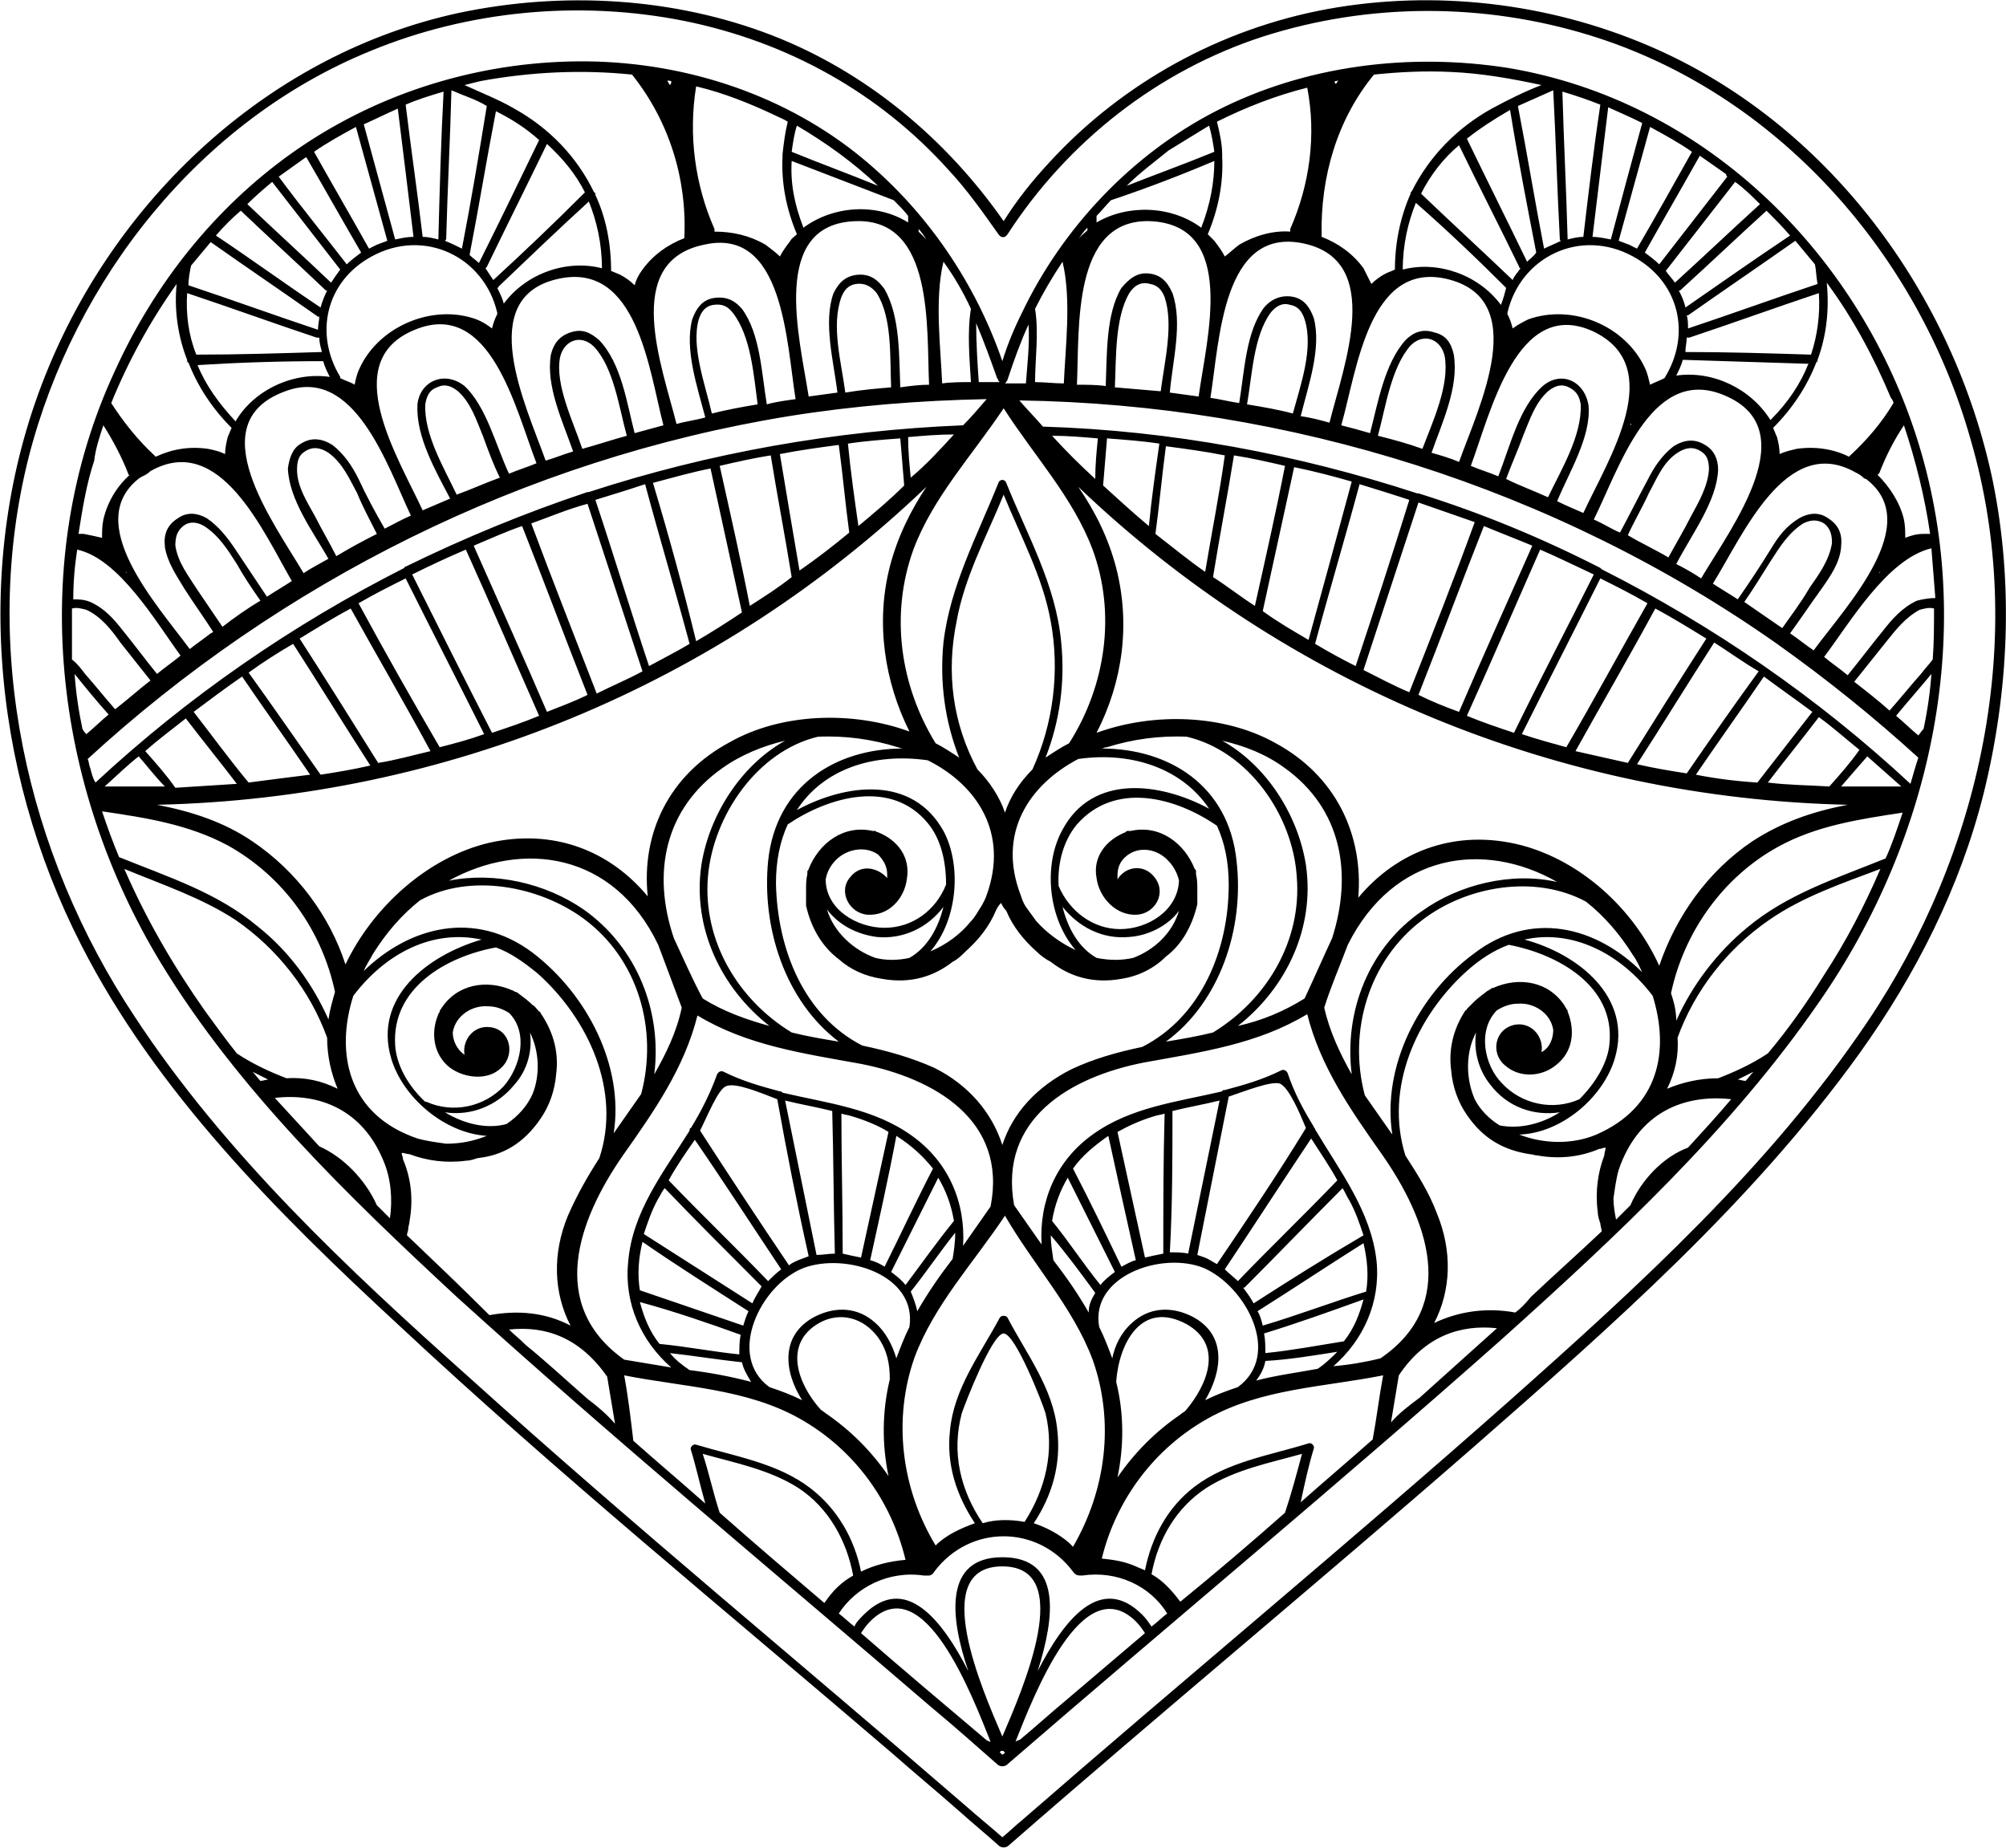 <?xml version="1.0" encoding="utf-8"?>
<!-- Generator: Adobe Illustrator 21.1.0, SVG Export Plug-In . SVG Version: 6.00 Build 0)  -->
<svg version="1.0" id="Ebene_1" xmlns="http://www.w3.org/2000/svg" xmlns:xlink="http://www.w3.org/1999/xlink" x="0px" y="0px"
	 width="153.3px" height="141.2px" viewBox="0 0 153.3 141.2" enable-background="new 0 0 153.3 141.2" xml:space="preserve">
<g>
	<path d="M152.3,36.8c-3-14.4-12.7-27.5-26.3-33.3c-7.7-3.3-16.4-4.3-24.6-2.8c-8.1,1.5-15.6,5.6-21.2,11.7
		c-1.3,1.4-2.5,2.9-3.5,4.5C72.3,10.6,66.2,5.5,59,2.7C51.5-0.2,43-0.7,35,1C20.8,4.1,9.2,14.8,3.7,28.1
		c-5.9,14.2-4.4,30.6,2.5,44.1c5.7,11.2,15,20.5,24.2,29c12.2,11.4,25.2,22,37.8,32.8c1.7,1.5,3.4,2.9,5.1,4.4
		c1,0.9,2.1,1.8,3.1,2.7c0.2,0.1,0.4,0.1,0.6,0c11.8-10.3,23.9-20.3,35.7-30.6c10.5-9.2,21.2-18.6,29.4-30c4.3-6,7.7-12.7,9.5-19.9
		C153.5,52.9,153.9,44.7,152.3,36.8z M142.7,78.1c-7.4,11-17.4,20.1-27.3,28.9c-12.3,10.9-24.9,21.3-37.3,32.1
		c-0.5,0.4-1,0.9-1.5,1.3c-0.9-0.8-1.9-1.6-2.8-2.4c-12.6-10.9-25.5-21.5-37.9-32.7c-9.3-8.3-18.7-17.1-25.6-27.6
		C2,65.2-1.5,49.5,2.2,34.9c3.5-13.6,13.1-25.7,26.1-31c7.5-3.1,16-3.9,24-2.3C60.2,3.2,67.2,7.1,72.5,13c1.4,1.5,2.6,3.2,3.8,4.9
		c0.2,0.3,0.5,0.3,0.7,0c4.6-7.1,11.5-12.5,19.5-15.1c8.1-2.6,16.9-2.6,25-0.1c14.3,4.4,25.1,16.7,29.1,30.9
		C155,48.7,151.4,65.2,142.7,78.1z"/>
	<path d="M115.3,5.2C107.7,4,99.7,5,92.9,8.5c-6.4,3.3-11.7,8.9-14.8,15.4c-0.6,1.2-1.1,2.4-1.5,3.7c-2.2-6.4-6.3-12.2-11.7-16.3
		c-6.1-4.6-13.8-6.8-21.4-6.6c-7.6,0.2-15,2.6-21.2,7c-5.9,4.2-10.5,10-13.5,16.6C2,42.9,4.1,60.1,12.3,73.6
		c5.9,9.7,14.3,17.8,22.6,25.5C46.7,109.8,59,120,71.1,130.4c1.8,1.5,3.5,3,5.2,4.5c0.2,0.1,0.4,0.1,0.6,0
		c12.6-10.9,25.4-21.5,37.8-32.5c8.8-7.9,17.6-16.1,24.3-25.8c8.7-12.5,12.2-28.7,7.4-43.4C141.8,19.1,130.1,7.7,115.3,5.2z
		 M147.7,50.4c-0.3,0.4-0.6,0.7-0.9,1.1c-0.8,0.9-1.6,1.9-2.4,2.8c-0.9-0.8-1.8-1.5-2.7-2.2c0.8-1,1.6-2,2.4-3
		c0.8-1,1.5-1.9,2.6-2.5c0.4-0.1,0.7-0.2,1.1-0.1C147.8,47.8,147.8,49.1,147.7,50.4z M146,59.9c-7.1-6.6-15.1-12.1-23.6-16.4
		c0,0-0.1-0.1-0.1-0.1c-4.5-2.3-9.1-4.2-13.9-5.7c0,0-0.1,0-0.1,0c-9.2-3-18.8-4.8-28.6-5.1c-0.6-0.7-1.2-1.3-1.8-2
		c20.6,0.3,41,6.7,57.9,18.6c3.8,2.7,7.4,5.6,10.8,8.7C146.4,58.5,146.2,59.2,146,59.9z M132.8,82.5c0.4-0.2,0.8-0.4,1.2-0.6
		c-0.2,0.2-0.4,0.5-0.6,0.7C133.2,82.6,133,82.5,132.8,82.5z M124.6,92.1c-0.4,0.4-0.7,0.7-1.1,1.1c-0.1-0.5-0.2-1.1-0.2-1.6
		c0.1-0.7,0.2-1.5,0.4-2.2c1.5-4.4,5-5.8,8.6-5.4c-1.1,1.3-2.2,2.5-3.3,3.7C127.1,88.4,125.4,90.2,124.6,92.1z M113.9,82.9
		c1.3,1.7,3.3,2.4,5.3,2.1c-1.4,0.9-3.1,1.3-4.6,1c-0.8-0.5-1.5-1.2-1.9-2c-0.7-1.6-0.7-3.6,0.1-5.1C112.6,80.3,113,81.8,113.9,82.9
		z M123.4,80.9c1.4-4.7-2.8-8-6.9-9.1c3.6-0.8,7.3,1,9.8,4.3c1.3,4.2,0.5,8.5-4.3,10.6c-1.9,0.8-4.1,0.7-5.9,0
		C119.3,86.6,122.5,83.9,123.4,80.9z M106.4,86.7c-0.7-1-1.4-2-2.1-3c-1.3-4.9,0.3-10.3,4.4-13.4c3.4-2.6,8.6-3.5,12.5-1.4
		c1.4,1.1,2.6,2.5,3.6,4.1c0.3,0.4,0.5,0.9,0.7,1.3c-3.5-3.5-8.5-4.8-12.9-1.4C108.4,76,105.6,81.5,106.4,86.7z M90.2,122.4
		c-0.6-0.8-1.3-1.6-2.2-2.1c0.5-2.7,1.9-5.1,4.2-6.6c2.2-1.4,4.8-1.9,7.3-2.6c-0.4,1.5-0.8,3-1.3,4.5
		C95.6,117.9,92.9,120.2,90.2,122.4z M76.6,134.1c-0.1-0.1-0.1-0.1-0.2-0.2c0,0,0.1-0.1,0.1-0.1c0.1,0,0.1,0,0.2,0
		c0,0.1,0.1,0.1,0.1,0.1C76.8,134,76.7,134,76.6,134.1z M76.6,132.7c-1.5-3.5-5.7-13,0-13C82.3,119.7,78.1,129.2,76.6,132.7z
		 M76.6,119c-4.5,0-4,4.6-2.6,8.7c-2-3.9-4.8-7.5-8-4.3c-0.3,0.3-0.6,0.6-0.7,0.9c-0.4-0.3-0.8-0.7-1.2-1c1.3-2,3.8-3.3,6.5-2.9
		c0.1,0,0.3,0,0.4,0c0.1,0,0.3-0.1,0.4-0.3c2.7-3.6,7.9-3.6,10.6,0c0.2,0.3,0.4,0.3,0.7,0.3c2.7-0.4,5.2,0.8,6.5,2.9
		c-0.4,0.3-0.8,0.7-1.2,1c-0.2-0.3-0.4-0.6-0.7-0.9c-3.2-3.2-6,0.4-8,4.3C80.6,123.6,81.2,119,76.6,119z M55,115.6
		c-0.5-1.5-0.8-3-1.3-4.5c2.5,0.7,5.1,1.2,7.3,2.6c2.3,1.5,3.7,4,4.2,6.7c-0.9,0.5-1.6,1.2-2.2,2.1C60.3,120.2,57.6,117.9,55,115.6z
		 M47.7,105.1c4.5,0.9,9.3,1,13.4,3.3c4.1,2.3,7,6.2,8.1,10.8c-1.2,0.1-2.4,0.4-3.4,0.9c-0.5-2.5-1.8-4.8-3.9-6.4
		c-2.5-1.9-5.7-2.4-8.7-3.3c-0.2-0.1-0.5,0.2-0.4,0.4c0.4,1.3,0.7,2.7,1.1,4.1c-1.8-1.6-3.7-3.2-5.5-4.8
		C48.2,108.4,48,106.7,47.7,105.1z M40.7,72.8c-4.4-3.3-9.4-2-12.9,1.4c0.2-0.5,0.5-0.9,0.7-1.3c1-1.6,2.2-3,3.6-4.1
		c3.8-2.1,9.1-1.1,12.5,1.4c4.2,3.1,5.7,8.5,4.4,13.4c-0.7,1-1.4,2-2.1,3C47.7,81.5,44.9,76,40.7,72.8z M29.9,80.9
		c0.9,3,4.1,5.7,7.3,5.9c-1,0.4-2,0.6-3.1,0.6c-0.7-0.1-1.5-0.2-2.2-0.4c-5.3-1.8-6.3-6.5-4.9-10.9c2.5-3.3,6.1-5.1,9.8-4.3
		C32.7,73,28.5,76.2,29.9,80.9z M40.5,78.9c0.7,1.4,0.8,3.2,0.2,4.7c-0.4,0.9-1.1,1.7-2,2.3c-1.5,0.4-3.2,0-4.7-0.9
		c2,0.3,4-0.5,5.3-2.1C40.3,81.8,40.7,80.3,40.5,78.9z M29.8,93.1c-0.3-0.3-0.7-0.7-1-1c-0.9-2-2.6-3.7-4.4-4.5
		c-1.1-1.2-2.3-2.5-3.4-3.7c3.4-0.4,6.7,0.9,8.3,4.8C29.9,90.1,30,91.7,29.8,93.1z M19.9,82.6c-0.2-0.2-0.4-0.5-0.6-0.7
		c0.4,0.2,0.8,0.4,1.2,0.6C20.3,82.5,20.1,82.6,19.9,82.6z M6.9,58.7c-0.1-0.2-0.1-0.5-0.2-0.7C21.4,44.5,40,35.1,60.3,31.8
		c5-0.8,10-1.2,15.1-1.3c-0.6,0.7-1.2,1.4-1.8,2c-9.8,0.4-19.4,2.1-28.6,5.1c0,0-0.1,0-0.1,0c-4.8,1.6-9.4,3.5-13.9,5.7
		c0,0-0.1,0-0.1,0.1c-8.5,4.3-16.5,9.8-23.6,16.4C7.1,59.5,7,59.1,6.9,58.7z M5.5,46.5c0.4-0.1,0.7,0,1.1,0.1
		c1.1,0.5,1.9,1.5,2.6,2.5c0.8,1,1.5,1.9,2.3,2.9c-0.9,0.7-1.8,1.5-2.7,2.2c-0.8-0.9-1.5-1.8-2.3-2.7c-0.3-0.4-0.6-0.8-1-1.1
		C5.5,49,5.5,47.8,5.5,46.5z M14.6,20.3c0.5-0.6,1-1.2,1.5-1.8c2.7,1.9,5.5,3.8,8.2,5.7c0,0,0.1,0,0.1,0c0,0.3-0.1,0.6-0.1,1
		c-3.3-1.1-6.6-2.3-9.9-3.4C14.4,21.3,14.5,20.8,14.6,20.3z M14.3,22.4c3.3,1.1,6.6,2.3,9.9,3.4c0.1,0,0.1,0,0.2,0
		c0,0.4,0.1,0.7,0.2,1.1c-3.2,0.1-6.4,0.2-9.6,0.2C14.4,25.6,14.2,24,14.3,22.4z M24.6,27.6c0,0,0.1,0,0.1,0
		c0.1,0.4,0.3,0.8,0.5,1.2c-2.8-0.4-5.8,1-7.2,3.4c-1.3-1.4-2.3-2.8-2.9-4.3C18.3,27.7,21.4,27.6,24.6,27.6z M28.4,19.6
		c4-2.2,8.6,0,9.6,4.3c0,0,0,0,0,0.1c-0.2,0.4-0.3,0.7-0.4,1.1c-0.4-0.3-0.7-0.5-1.2-0.7c0,0,0,0,0,0c0,0,0,0,0,0
		c-3.3-1.2-7.4,0.5-8.9,3.7c0,0,0,0,0,0c0,0,0,0,0,0c-0.2,0.4-0.3,0.8-0.4,1.3c-0.3-0.2-0.7-0.3-1.1-0.5c0,0,0,0,0-0.1
		C24,25.5,24.9,21.5,28.4,19.6z M25.3,21.6c-2.1-2-4.3-4-6.4-6c0.6-0.6,1.3-1.2,1.9-1.7c1.7,2.2,3.5,4.5,5.2,6.7
		C25.7,21,25.5,21.3,25.3,21.6C25.3,21.7,25.3,21.6,25.3,21.6z M60.8,30.5c-0.7,0.1-1.5,0.2-2.2,0.4c-0.4-2.4-0.5-5.4-1.9-7.3
		c0,0,0,0,0,0c0,0,0,0,0,0c-0.6-0.7-1.3-1-2.3-0.8c-0.8,0.2-1.2,0.8-1.5,1.6c-0.6,2.3,0.4,5.2,1,7.5c-0.7,0.2-1.5,0.3-2.2,0.5
		c-1.1-4.4-4.2-12.4,2.1-13.7C59.9,17.3,60.1,26.2,60.8,30.5z M60.1,22.8C60.1,22.8,60.2,22.8,60.1,22.8c0,0,0,0.1,0,0.1
		C60.2,22.9,60.1,22.8,60.1,22.8z M57.9,30.9c-1.2,0.2-2.3,0.4-3.5,0.7c-0.5-2.2-1.6-5.1-1-7.2c0.2-0.6,0.5-1,1.1-1.1
		c0.7-0.1,1.1,0.1,1.5,0.6C57.4,25.7,57.6,28.7,57.9,30.9z M50.7,32.5c-0.7,0.2-1.5,0.4-2.2,0.6c-0.6-2.3-1-5.3-2.7-7.1
		c-0.7-0.6-1.3-0.9-2.2-0.6c-0.9,0.3-1.3,0.9-1.5,1.7c-0.4,2.4,0.9,5.1,1.7,7.4c-0.7,0.2-1.4,0.5-2.1,0.7c-1.5-4.2-5.5-12.5,1-13.9
		C48.7,20,49.6,28.3,50.7,32.5z M47.9,33.3c-1.1,0.3-2.3,0.7-3.4,1c-0.7-2.1-2.1-4.9-1.7-7c0.3-1.3,1.6-1.8,2.6-0.8
		C46.9,28.1,47.3,31.1,47.9,33.3z M35.5,29.5C35.4,29.5,35.4,29.5,35.5,29.5C35.4,29.5,35.4,29.5,35.5,29.5
		c-1.5-1.2-3.4-0.4-3.6,1.4c0,0,0,0,0,0c0,0,0,0,0,0.1c-0.1,2.4,1.4,5,2.5,7.1c-0.7,0.3-1.4,0.6-2.1,0.9c-1.9-4.1-6.5-11.4-0.6-13.8
		c5.8-2.4,7.7,6.1,9.3,10.2c-0.7,0.3-1.4,0.5-2.1,0.8C37.9,34.1,37.2,31.1,35.5,29.5z M38.2,36.5c-1.1,0.4-2.2,0.9-3.3,1.3
		c-1-2.1-2.5-4.6-2.4-6.9c0.1-0.6,0.3-1.1,0.9-1.3c0.6-0.3,1.1-0.1,1.6,0.3c1,0.9,1.4,2.2,1.9,3.4C37.3,34.4,37.7,35.5,38.2,36.5z
		 M27.4,36.6c-0.5-1-1.1-1.9-2-2.6c-0.8-0.5-1.6-0.6-2.4-0.1c-0.7,0.4-0.9,1.2-1,1.9c0.1,2.4,1.9,4.8,3.1,6.9
		c-0.7,0.4-1.3,0.7-1.9,1.1c-2.3-3.9-8-11.5-1.4-13.9c5.3-2,7.8,5.7,9.6,9.5c-0.7,0.3-1.4,0.7-2,1C28.7,39.2,28,37.9,27.4,36.6z
		 M28.8,40.8c-1,0.5-2.1,1.1-3.1,1.7c-0.5-1-1.1-2-1.6-3c-0.6-1.1-1.4-2.3-1.4-3.6c0-0.6,0.1-1.1,0.6-1.4c0.6-0.4,1.2-0.3,1.8,0.1
		c1.1,0.8,1.6,2,2.2,3.1C27.7,38.7,28.3,39.8,28.8,40.8z M18.9,37.6C18.8,37.6,18.8,37.6,18.9,37.6C18.8,37.6,18.8,37.6,18.9,37.6
		C18.8,37.6,18.8,37.6,18.9,37.6z M28.6,32.4C28.6,32.3,28.6,32.3,28.6,32.4c0,0,0.1,0.1,0.1,0.1C28.6,32.4,28.6,32.4,28.6,32.4z
		 M38.5,23.2c-0.1-0.4-0.3-0.8-0.5-1.2c0,0,0.1,0,0.1-0.1c2.3-2.2,4.6-4.4,6.9-6.5c0.6,1.5,1,3.2,1,5.1
		C43.3,19.8,40.2,20.9,38.5,23.2z M37.7,21.4c-0.2-0.3-0.4-0.6-0.6-0.9c0,0,0.1-0.1,0.1-0.1c1.5-3.1,3.1-6.3,4.6-9.4
		c1.2,1.1,2.2,2.3,2.9,3.7C42.4,17,40.1,19.2,37.7,21.4z M36.6,20.1c-0.2-0.2-0.5-0.4-0.7-0.6c0,0,0-0.1,0-0.1
		c0.7-3.6,1.3-7.3,2-10.9c1.2,0.6,2.3,1.3,3.3,2.2C39.7,13.8,38.2,16.9,36.6,20.1z M35.3,19c-0.4-0.2-0.8-0.4-1.3-0.6
		c0.1-0.1,0.1-0.1,0.1-0.2c0.1-3.8,0.3-7.5,0.4-11.3c0.9,0.4,1.9,0.7,2.7,1.2C36.6,11.8,36,15.4,35.3,19z M33.5,18.3
		c-0.4-0.1-0.8-0.2-1.2-0.2C31.9,14.7,31.4,11.3,31,8c0.9-0.4,1.9-0.7,2.9-1C33.7,10.7,33.6,14.5,33.5,18.3
		C33.5,18.3,33.5,18.3,33.5,18.3z M31.6,18.1c-0.5,0-0.9,0.1-1.4,0.2c-0.8-2.9-1.6-5.9-2.4-8.8c0.9-0.4,1.7-0.8,2.6-1.2
		C30.8,11.5,31.2,14.8,31.6,18.1z M29.6,18.4c-0.3,0.1-0.5,0.2-0.8,0.3c-0.2,0.1-0.4,0.2-0.6,0.3c-1.4-2.5-2.8-4.9-4.2-7.4
		c1-0.7,2.1-1.3,3.2-1.9C28,12.6,28.8,15.5,29.6,18.4z M22.3,44.4c-0.6,0.4-1.3,0.8-1.9,1.2c-0.8-1.2-1.6-2.4-2.4-3.6
		c-0.6-0.9-1.3-1.8-2.2-2.4c-0.7-0.4-1.5-0.5-2.2,0c-0.8,0.5-1.1,1.2-1,2.1c0,0,0,0,0,0.1c0,0,0,0,0,0c0.2,1.2,0.9,2.2,1.5,3.2
		c0.7,1.1,1.5,2.2,2.2,3.3c-0.1,0-0.1,0.1-0.2,0.1c-0.5,0.4-1.1,0.8-1.6,1.2c-2.5-3.4-8.3-9.7-3.8-13.1c0.1,0,0.1-0.1,0.2-0.1
		c0.2-0.1,0.4-0.2,0.6-0.4C16.8,33,20.1,40.6,22.3,44.4z M19.9,45.9c-1,0.6-2,1.3-2.9,2c-0.6-0.9-1.3-1.9-1.9-2.8
		c-0.7-1.1-1.5-2.1-1.7-3.4c0-0.6,0.1-1.1,0.6-1.5c0.5-0.4,1.1-0.3,1.6,0c1.1,0.7,1.8,1.8,2.5,2.9C18.6,44,19.2,44.9,19.9,45.9z
		 M9.7,43.8c0,0-0.1-0.1-0.1-0.1c0,0,0,0,0,0C9.7,43.7,9.7,43.8,9.7,43.8z M13.8,50.1c-0.6,0.5-1.2,0.9-1.8,1.4
		c-0.9-1.1-1.7-2.2-2.6-3.3C8.7,47.3,8,46.5,6.9,46c0,0,0,0,0,0c0,0,0,0,0,0c-0.5-0.2-0.9-0.2-1.3-0.2c0-1.3,0.1-2.5,0.3-3.8
		C9.1,42.7,11.9,47.5,13.8,50.1z M8.3,54.6c-0.6,0.5-1.1,1-1.7,1.5c-0.1-0.1-0.2-0.2-0.3-0.4c-0.3-1.4-0.5-2.8-0.6-4.2
		C6.5,52.5,7.4,53.6,8.3,54.6z M60.5,12.3c2.6,1,5.2,2,7.8,3c0.4,0.4,0.8,0.8,1.1,1.2c0,0.2,0,0.3,0,0.5c-2.4-1.5-5.7-1.3-8,0.4
		C60.7,15.6,60.4,14,60.5,12.3z M76.3,29.1c0,0,0.1,0.1,0.1,0.1c-0.5,0-1,0-1.6,0c-0.1-1.4-0.2-3-0.2-4.5c0.6,1.4,1.1,2.8,1.6,4.2
		C76.3,29,76.3,29.1,76.3,29.1z M83.5,42c1.8,4.9,1,10.4-1.8,14.8c-0.6,0.3-1.2,0.7-1.8,1.1c1.1-2.8,1.5-5.8,1.2-8.8
		c-0.4-4.4-2.6-8.2-4.2-12.2c-0.1-0.3-0.5-0.3-0.6,0c-1.6,4-3.7,7.9-4.2,12.2c-0.3,3,0.1,6,1.2,8.8c-0.6-0.4-1.2-0.8-1.8-1.1
		c0,0,0,0,0,0C68.8,52.4,68,47,69.8,42c1.5-4,4.5-7.2,6.9-10.8C79,34.8,82,38,83.5,42z M80.4,33.3c1.2,0,2.3,0.1,3.5,0.2
		c-0.1,1-0.2,2-0.2,3.1C82.5,35.5,81.4,34.4,80.4,33.3z M103.3,82.1c-0.9-1.6-1.7-3.3-2.1-5.1c0,0,0,0,0,0c0.5-1.6,1.2-3.2,1.8-4.8
		c3.5-7,10.4-8,16-4.8c-3.5-0.8-7.5,0.2-10.3,2.2C104.6,72.4,102.7,77.3,103.3,82.1z M101.8,71.7c-0.7,1.5-1.4,3.1-2.1,4.6
		c0,0,0,0,0,0c-1.6,1-3.3,1.7-5.1,2.1c3.7-2.9,5.9-7.5,5.2-12.3c-0.6-3.8-3-7.6-6.4-9.5c1.7,0.4,3.3,1,4.8,2.1
		C102.5,61.8,103.4,66.7,101.8,71.7z M99.1,67c0.4,4.9-2.3,9.4-6.4,11.9c-1.2,0.3-2.4,0.5-3.6,0.7c4.1-3,6-8.6,5.4-13.8
		c-0.6-5.8-5.2-8.6-10.3-8.6c0.1,0,0.2-0.1,0.4-0.1c1.9-0.6,4-0.9,6.1-0.8C95.4,57.4,98.8,62.3,99.1,67z M89.6,84.9
		c1.2-0.3,2.4-0.5,3.6-0.8c0,0,0,0,0,0c-0.8,3.9-1.6,7.8-2.4,11.7c-0.4-0.1-0.9-0.1-1.4-0.1c0,0,0,0,0,0
		C89.6,92.1,89.6,88.5,89.6,84.9L89.6,84.9z M96.7,103.4c0-0.5,0-1-0.1-1.5c2.6-0.8,5.1-1.7,7.6-2.6c-0.3,1.1-0.7,2.2-1.5,3.2
		C100.8,102.8,98.7,103.2,96.7,103.4z M102.2,103.3c-0.4,0.4-0.9,0.9-1.5,1.3c0,0,0,0,0,0c-1.6,0.3-3.2,0.5-4.7,0.9
		c0.3-0.4,0.6-0.9,0.7-1.5C98.5,103.9,100.3,103.6,102.2,103.3z M96.5,101.3c-0.1-0.4-0.2-0.8-0.4-1.1c2.7-1.7,5.4-3.5,8.1-5.2
		c0.3,1.3,0.4,2.5,0.2,3.7C101.8,99.5,99.2,100.5,96.5,101.3z M95.8,99.6c-0.2-0.4-0.5-0.8-0.8-1.2c0,0,0.1,0,0.1,0
		c2.5-2.5,5-5.1,7.5-7.6c0.2,0.3,0.3,0.6,0.5,0.9c0.5,0.9,0.8,1.8,1.1,2.7C101.3,96.1,98.6,97.8,95.8,99.6z M102.2,90.2
		c-2.5,2.6-5.1,5.1-7.6,7.7c0,0,0,0,0,0c-0.3-0.3-0.7-0.6-1-0.9c2.2-3.3,4.4-6.7,6.6-10c0,0,0,0,0,0
		C100.9,88.1,101.6,89.1,102.2,90.2C102.2,90.1,102.2,90.1,102.2,90.2z M93,96.6c-0.2-0.1-0.5-0.3-0.7-0.4c-0.2-0.1-0.5-0.2-0.8-0.3
		c0.8-4,1.6-8.1,2.4-12.1c1.2-0.4,3.2-1.2,3.9-1c0.7,0.3,1.5,2.2,2,3.4C97.6,89.8,95.3,93.2,93,96.6z M92,96.9
		c3.2,1.4,6,6.6,2.6,9.1c-0.9,0.3-1.7,0.6-2.5,1c1.3-2.2,1.7-5-1-6.4c-1.6-0.8-3.3-0.7-4.6,0.5c-0.8,0.7-1.3,1.7-1.5,2.7
		c-0.3-0.8-0.6-1.6-1-2.4C83.3,97.5,88.8,95.6,92,96.9z M85.3,105.6c0.2-2.9,1.9-6.3,5.4-4.4c2.8,1.6,1.6,4.6-0.1,6.6
		c-0.1,0.1-0.3,0.2-0.4,0.3c-1.9,1.3-3.5,2.9-4.8,4.8C85.9,110.5,85.9,108,85.3,105.6z M88.9,95.8c-0.5,0.1-1,0.2-1.4,0.3
		c-0.7-3.2-1.4-6.4-2.1-9.6c0.9-0.5,1.8-0.9,2.8-1.2c0.3-0.1,0.5-0.1,0.8-0.2C88.9,88.7,88.9,92.2,88.9,95.8
		C88.9,95.8,88.9,95.8,88.9,95.8z M86.8,96.3c-0.4,0.1-0.7,0.3-1.1,0.5c-1.2-2.5-2.4-5-3.7-7.5c0.7-1,1.7-1.8,2.7-2.5
		C85.4,90,86.1,93.2,86.8,96.3z M85.2,97.2c-0.4,0.3-0.8,0.6-1.1,1c-1.3-1.6-2.4-3.3-3.7-4.9c0.2-1.2,0.6-2.3,1.2-3.3
		C82.8,92.4,84,94.8,85.2,97.2z M83.7,98.8c-0.3,0.5-0.5,0.9-0.5,1.5c-0.8-1.4-1.7-2.7-2.7-4c0,0,0,0,0,0c-0.1-0.7-0.2-1.3-0.2-1.9
		C81.5,95.8,82.6,97.3,83.7,98.8z M83.5,103.9c1.7,4.8,1,10-1.5,14.3c-0.1-0.1-0.2-0.2-0.3-0.3c-0.8-0.7-1.8-1.2-2.7-1.5
		c1.4-2.1,2.1-4.5,1.8-7.1c-0.3-3.2-2.4-5.9-3.8-8.6c-0.1-0.2-0.5-0.2-0.6,0c-1.5,2.8-3.5,5.4-3.8,8.6c-0.3,2.6,0.5,5,1.9,7.1
		c-1.1,0.4-2.2,0.9-3,1.7c-2.6-4.3-3.3-9.6-1.6-14.4c1.5-4,4.5-7.2,6.9-10.8C79,96.7,82,99.9,83.5,103.9z M78.3,116.3
		c-1.1-0.2-2.2-0.2-3.2,0.1c-1.7-2.5-2.4-5.4-1.6-8.4c0.2-0.6,2.3-6.1,3.2-6.1c0.9,0,3,5.4,3.2,6.1
		C80.6,110.9,79.9,113.8,78.3,116.3z M67.9,112.8c-1.3-1.9-2.9-3.5-4.8-4.8c-0.1-0.1-0.3-0.2-0.4-0.3c-1.7-1.9-2.9-5-0.1-6.6
		c1.6-0.9,3.4-0.4,4.5,1.1c0.7,1,0.9,2,0.9,3.2C67.4,107.9,67.4,110.4,67.9,112.8z M66.9,101.1c-1.3-1.2-3-1.3-4.6-0.5
		c-2.7,1.4-2.4,4.2-1,6.4c-0.8-0.4-1.6-0.7-2.5-1c-3.3-2.4-0.7-7.8,2.6-9.1c3.2-1.2,8.7,0.5,8.1,4.5c-0.4,0.8-0.7,1.6-1,2.4
		C68.2,102.8,67.7,101.8,66.9,101.1z M63.8,95.8C63.8,95.8,63.8,95.8,63.8,95.8c-0.5,0-0.9,0.1-1.4,0.1C61.6,92,60.8,88,60,84.1
		c0,0,0,0,0,0c1.2,0.3,2.4,0.5,3.6,0.8c0,0,0,0,0,0C63.7,88.5,63.7,92.1,63.8,95.8z M61.8,96c-0.3,0.1-0.5,0.2-0.8,0.3
		c-0.2,0.1-0.5,0.2-0.7,0.4c-2.3-3.4-4.6-6.9-6.8-10.3c0.6-1.2,1.4-3.2,2-3.4c0.7-0.3,2.6,0.5,3.9,1C60.1,87.9,60.9,92,61.8,96z
		 M59.7,97c-0.4,0.3-0.7,0.6-1,0.9c0,0,0,0,0,0c-2.5-2.6-5.1-5.1-7.6-7.7l0,0c0.6-1.1,1.3-2.1,2-3.1c0,0,0,0,0,0
		C55.3,90.3,57.5,93.7,59.7,97z M58.2,98.3C58.2,98.3,58.2,98.4,58.2,98.3c-0.2,0.4-0.5,0.8-0.7,1.3c-2.8-1.8-5.5-3.5-8.3-5.3
		c0.3-0.9,0.6-1.8,1.1-2.7c0.2-0.3,0.3-0.6,0.5-0.8C53.2,93.3,55.7,95.8,58.2,98.3z M57.2,100.2c-0.2,0.4-0.3,0.8-0.4,1.1
		c-2.6-0.9-5.3-1.8-7.9-2.7c-0.2-1.2-0.1-2.5,0.2-3.7C51.7,96.7,54.4,98.4,57.2,100.2z M56.6,102c-0.1,0.5-0.1,1-0.1,1.5
		c-2-0.2-4-0.6-6.1-0.8c-0.8-1-1.2-2.1-1.5-3.2C51.5,100.2,54.1,101.1,56.6,102z M56.7,104.1c0.1,0.5,0.4,1,0.7,1.5
		c-1.5-0.4-3.1-0.7-4.7-0.9c0,0,0,0,0,0c-0.6-0.4-1.1-0.8-1.5-1.3C53,103.6,54.8,103.9,56.7,104.1z M72.8,96.2c-1,1.3-1.9,2.6-2.7,4
		c-0.1-0.5-0.3-1-0.5-1.5c1.2-1.5,2.2-3,3.4-4.5C73,94.9,72.9,95.6,72.8,96.2C72.8,96.2,72.8,96.2,72.8,96.2z M69.2,98.2
		c-0.3-0.4-0.7-0.7-1.1-1c1.2-2.4,2.4-4.8,3.6-7.2c0.6,1,1,2.1,1.2,3.3C71.6,94.9,70.4,96.6,69.2,98.2z M67.6,96.8
		c-0.3-0.2-0.7-0.4-1.1-0.5c0.7-3.2,1.4-6.3,2-9.5c1.1,0.7,2,1.5,2.8,2.5C70,91.8,68.8,94.4,67.6,96.8z M65.8,96.1
		c-0.5-0.1-1-0.2-1.4-0.3c0,0,0-0.1,0-0.1c0-3.5-0.1-7.1-0.1-10.6c0.3,0.1,0.5,0.1,0.8,0.2c1,0.3,2,0.7,2.8,1.2
		C67.2,89.7,66.5,92.9,65.8,96.1z M71.4,81.6c-1.8-0.8-3.6-1.3-5.5-1.7c-4.5-2.3-6.5-7.4-6.6-12.4c0-1.7,0.3-3.2,0.9-4.5
		c3.1-2.1,7.9-3.5,10.7-0.1c1,1.2,1.4,2.9,1.4,4.7c0,0,0,0,0,0c-0.8,2-2.6,3.3-4.7,3.3c-2.1,0-4.5-1.4-4.5-3.7
		c0.1-0.6,0.4-1.1,0.8-1.5c0.8-0.8,2.2-1.1,3.2-0.4c0.4,0.4,0.7,0.9,0.7,1.5c0,0.1,0,0.2,0,0.3C67.1,66.3,65.8,66,65,67
		c-1,1.1-0.1,2.8,1.3,2.9c1.6,0.1,2.8-1.2,3-2.7c0.3-1.7-0.7-3-2.2-3.6c0,0-0.1,0-0.2-0.1c-0.1,0-0.1,0-0.2,0
		c-2.2-0.5-4.1,0.9-4.9,2.9c0,0.1-0.1,0.1-0.1,0.2c0,0.1,0,0.2,0,0.2c-0.1,0.4-0.1,0.8-0.1,1.3c0,0.3,0,0.6,0,0.9c0,0,0,0,0,0.1
		c0,0,0,0.1,0,0.1c0.4,1.8,1.3,3.2,2.5,4.1c0.9,0.8,2,1.3,3.3,1.5c2.2,0.4,4-0.2,5.4-1.3c0.4-0.2,0.7-0.5,1-0.8
		c1-0.9,1.8-1.9,2.3-3.1c0.1-0.2,0.2-0.4,0.4-0.6c0.1,0.2,0.2,0.4,0.4,0.6c0.5,1.2,1.3,2.2,2.3,3.1c0.3,0.3,0.7,0.6,1.1,0.8
		c1.4,1.1,3.2,1.7,5.4,1.3c1.3-0.2,2.5-0.8,3.4-1.7c1.2-0.9,2-2.3,2.4-4c0,0,0-0.1,0-0.1c0,0,0,0,0-0.1c0-0.3,0-0.6,0-0.9
		c0-0.4,0-0.8-0.1-1.2c0-0.1,0-0.1,0-0.2c0-0.1,0-0.1-0.1-0.2c-0.8-2-2.7-3.4-4.9-2.9c-0.1,0-0.1,0-0.2,0c-0.1,0-0.1,0-0.2,0.1
		c-1.5,0.6-2.5,1.9-2.2,3.5c0.2,1.5,1.5,2.9,3.1,2.8c1.4-0.1,2.3-1.7,1.3-2.9c-0.8-1-2.2-0.8-2.8,0.2c0-0.1,0-0.2,0-0.3
		c0-0.6,0.2-1.1,0.7-1.5c1-0.8,2.4-0.5,3.2,0.4c0.4,0.4,0.7,1,0.8,1.5c-0.1,2.3-2.4,3.7-4.5,3.7c-2.1,0-3.9-1.4-4.7-3.3c0,0,0,0,0,0
		c-0.1-1.8,0.4-3.5,1.4-4.7c2.9-3.3,7.5-2.1,10.7,0.1c0.6,1.3,0.9,2.8,0.9,4.5c0,5-2.1,10.1-6.6,12.4c-1.9,0.4-3.7,0.9-5.4,1.7
		c-2.6,1.3-4.5,3.3-5.3,5.8C75.8,85,74,82.9,71.4,81.6z M44.6,69.5c-2.9-2-6.8-2.9-10.3-2.2c5.6-3.1,12.6-2.2,16,4.9
		c0.6,1.6,1.2,3.2,1.8,4.8c0,0,0,0,0,0c-0.4,1.9-1.2,3.5-2.1,5.1C50.6,77.3,48.7,72.4,44.6,69.5z M51.5,71.7c-1.7-5-0.7-9.9,3.7-13
		c1.4-1,3.1-1.7,4.8-2.1c-3.4,1.9-5.8,5.7-6.4,9.5c-0.7,4.8,1.5,9.4,5.2,12.3c-1.8-0.5-3.5-1.1-5.1-2.1c0,0,0,0,0,0
		C52.9,74.8,52.2,73.2,51.5,71.7z M54.1,67c0.4-4.7,3.8-9.6,8.4-10.7c2.1-0.1,4.2,0.2,6.1,0.8c0.1,0,0.2,0.1,0.4,0.1
		c-5.1,0-9.7,2.8-10.3,8.6c-0.5,5.1,1.3,10.7,5.4,13.8c-1.2-0.2-2.4-0.4-3.6-0.7C56.4,76.4,53.7,71.9,54.1,67z M75.4,68.4
		c-0.1,0.3-0.3,0.7-0.5,1c-0.2,0.3-0.4,0.7-0.7,1c-0.8,1-1.9,1.8-3.1,2.3c2.1-2.4,2.4-6.6,1-9.2c-2.4-4.3-7.5-3.6-11.2-1.6
		c2-3.1,5.8-4.4,10-3.8C74.7,60,77.1,63.7,75.4,68.4z M73.1,47.5c0.6-3.4,2.3-6.5,3.6-9.7c1.3,3.2,3,6.3,3.6,9.7
		c0.7,3.8,0.2,7.8-1.4,11.3c-1,1-1.7,2.1-2.1,3.3c-0.4-1.2-1.2-2.4-2.1-3.3C72.8,55.3,72.3,51.4,73.1,47.5z M69.5,73.2
		c-0.9,0.2-1.8,0.2-2.6,0c-1.7-0.6-3.2-2-3.7-3.7c0.9,1.2,2.3,1.9,3.8,2.1c2,0.2,3.9-0.7,5.1-2.3C71.7,70.9,70.9,72.4,69.5,73.2z
		 M81.2,69.3c1.2,1.5,3,2.5,5.1,2.3c1.5-0.1,3-0.9,3.8-2c-0.5,1.7-1.9,3-3.5,3.6c-0.9,0.2-1.8,0.2-2.8,0
		C82.4,72.4,81.6,70.9,81.2,69.3z M92.4,61.8c-3.7-2-8.9-2.7-11.2,1.6c-1.5,2.7-1.1,6.8,1,9.2c-1.1-0.5-2.2-1.3-3-2.2
		c-0.3-0.4-0.5-0.7-0.8-1.1c-0.2-0.3-0.3-0.6-0.4-0.9c-1.8-4.7,0.6-8.4,4.4-10.4C86.6,57.4,90.4,58.8,92.4,61.8z M69.6,36.5
		c-0.1-1-0.2-2-0.2-3.1c1.2-0.1,2.3-0.2,3.5-0.2C71.8,34.4,70.8,35.5,69.6,36.5z M74.2,29.2c-0.7,0-1.5,0-2.2,0.1
		c-0.1-2.6-0.6-6.4,0.1-9.3c0.8,1.1,1.5,2.3,2.1,3.6C73.9,25.4,74.1,27.5,74.2,29.2z M70.2,17.5C70.2,17.5,70.2,17.4,70.2,17.5
		c0.2,0.2,0.4,0.5,0.6,0.8c-0.2-0.2-0.4-0.4-0.6-0.6C70.2,17.5,70.2,17.5,70.2,17.5z M65.4,16.9c6-0.2,5.4,8.2,5.6,12.5
		c-0.7,0-1.5,0.1-2.2,0.2c-0.1-2.4,0-5.4-1.2-7.5c-0.5-0.7-1.1-1.2-2.1-1.1c-0.9,0.1-1.4,0.6-1.8,1.4c0,0,0,0,0,0c0,0,0,0,0,0
		c-0.8,2.2,0,5.2,0.3,7.6c-0.7,0.1-1.5,0.2-2.2,0.3C61.1,25.8,58.8,17.1,65.4,16.9z M68.1,29.6c-1.2,0.1-2.3,0.2-3.5,0.4
		c-0.3-2.3-1.1-5.1-0.3-7.3c0.2-0.5,0.5-0.9,1.1-1c0.7-0.1,1.2,0.2,1.6,0.7C68.2,24.3,68,27.3,68.1,29.6z M11.1,57.4
		c1-0.9,2.1-1.7,3.1-2.5c1.3,1.7,2.6,3.3,3.9,5c-1.6,0.1-3.1,0.2-4.7,0.3C12.7,59.2,11.9,58.3,11.1,57.4z M12.6,60.1
		c-1.5,0-3.1,0-4.6,0c0.9-0.8,1.7-1.6,2.6-2.3C11.3,58.6,11.9,59.4,12.6,60.1z M14.8,54.4c1.2-0.9,2.4-1.8,3.7-2.7
		c1.7,2.5,3.5,5,5.2,7.5c-1.6,0.2-3.2,0.4-4.7,0.6C17.5,58,16.2,56.2,14.8,54.4z M19,51.4c1.1-0.8,2.2-1.5,3.4-2.2
		c2,3.1,3.9,6.2,5.9,9.3c-1.3,0.3-2.5,0.5-3.8,0.7C22.6,56.5,20.8,53.9,19,51.4z M22.9,48.8c1.3-0.8,2.6-1.6,3.9-2.3
		c2,3.6,4.1,7.2,6.1,10.9c-1.3,0.3-2.7,0.7-4,0.9C26.9,55.1,24.9,51.9,22.9,48.8z M27.4,46.1c1.2-0.7,2.4-1.3,3.6-1.9
		c2,4,4,7.9,6,11.9c-1.1,0.4-2.2,0.7-3.4,1C31.5,53.5,29.4,49.8,27.4,46.1z M31.5,43.9c1.4-0.7,2.7-1.3,4.1-1.9
		c1.9,4.2,3.7,8.4,5.6,12.7c-1.2,0.5-2.4,0.9-3.6,1.3C35.5,51.9,33.5,47.9,31.5,43.9z M36.2,41.7c1.2-0.5,2.5-1.1,3.7-1.5
		c1.7,4.3,3.3,8.6,5,12.9c-1,0.5-2.1,0.9-3.1,1.3C40,50.2,38.1,46,36.2,41.7z M40.6,40c1.4-0.5,2.8-1.1,4.3-1.5
		c1.4,4.3,2.8,8.5,4.2,12.8c-1.1,0.6-2.3,1.1-3.5,1.7C43.9,48.6,42.2,44.3,40.6,40z M45.5,38.2c1.3-0.4,2.6-0.8,3.8-1.2
		c1.1,4.1,2.3,8.1,3.4,12.2c-1,0.6-2,1.1-3.1,1.7C48.2,46.7,46.9,42.4,45.5,38.2z M49.9,36.9c1.5-0.4,2.9-0.8,4.4-1.1
		c0.8,3.7,1.6,7.3,2.4,11c-1.2,0.8-2.3,1.5-3.5,2.2C52.2,44.9,51.1,40.9,49.9,36.9z M55,35.6c1.3-0.3,2.6-0.6,3.9-0.8
		c0.5,3.1,1.1,6.2,1.6,9.3c-1,0.8-2.1,1.5-3.2,2.2C56.6,42.7,55.8,39.2,55,35.6z M59.6,34.7c1.5-0.3,3-0.5,4.5-0.7
		c0.3,2.2,0.5,4.5,0.8,6.7c-1.2,1-2.5,2-3.8,2.9C60.6,40.7,60.1,37.7,59.6,34.7z M64.8,33.9c1.3-0.2,2.7-0.3,4-0.4
		c0.1,1.2,0.2,2.4,0.3,3.6c-1.1,1.1-2.3,2.1-3.5,3.1C65.3,38.1,65,36,64.8,33.9z M17.4,64.6c4.3,2.4,7.2,6.5,8.2,11.2c0,0,0,0,0,0
		c-0.2,0.7-0.4,1.4-0.5,2.1c-1.2-2.7-3-5.2-5.4-7.1c-3.1-2.6-6.9-3.8-10.6-5.3c-0.5-1.2-0.9-2.3-1.3-3.5
		C11.2,62.5,14.4,63,17.4,64.6z M19.3,64.3c-2.2-1.5-4.7-2.3-7.3-2.8c22.1-0.5,42.9-9.1,58.8-24.3C69.6,39,68.6,41,68,43.3
		c-1.1,4.3-0.4,8.8,1.5,12.6c-4.4-1.6-9.8-1.4-13.7,0.8c-4.7,2.5-6.8,7-6.3,11.8c-2.9-3.5-7.2-5.2-12.1-4.1c-4.7,1.1-8.9,4.9-11,9.3
		C25.2,70,22.7,66.6,19.3,64.3z M47.6,88.3c2.4-3.4,4.7-6.7,5.7-10.7c3.8,2.3,8.1,2.9,12.5,3.7c5.6,1.1,11.2,4.3,9.9,10.9
		c0,0,0,0,0,0c-0.7,1-1.4,2-2.1,3c0.2-3.3-1.1-6.4-3.9-8.4c-2.9-2.1-6.5-2.5-9.9-3.3c-0.1-0.1-0.1-0.1-0.2-0.1
		c-1.5-0.4-2.9-0.8-4.3-1.5c-0.2-0.1-0.4,0-0.5,0.2c-0.5,1.4-1.2,2.8-2,4.1c-0.1,0-0.1,0.1-0.1,0.2c-2,3.2-4.4,6.2-4.7,10.1
		c-0.3,3.1,1,6,3.3,8c-1.2-0.2-2.4-0.4-3.6-0.6c0,0,0,0,0,0C41.8,99.7,44.2,93.2,47.6,88.3z M100.4,110.7c0.1-0.2-0.2-0.5-0.4-0.4
		c-2.9,0.9-6.2,1.4-8.7,3.3c-2.1,1.6-3.3,3.9-3.8,6.4c-0.2-0.1-0.5-0.2-0.7-0.3c-0.9-0.4-1.7-0.5-2.6-0.6c0,0,0,0,0,0
		c1.1-4.5,4-8.4,8.1-10.7c4.1-2.3,8.9-2.4,13.4-3.3c-0.3,1.6-0.5,3.3-0.8,4.9c-1.8,1.6-3.7,3.2-5.5,4.8
		C99.7,113.4,100,112,100.4,110.7z M106.3,108.7c0.2-1.2,0.4-2.4,0.6-3.6c0,0,0,0,0,0c2-3,4.7-3.9,7.5-3.6c-2,1.8-3.9,3.5-5.9,5.3
		C107.7,107.4,106.9,108,106.3,108.7z M105.5,103.8C105.5,103.8,105.5,103.8,105.5,103.8c-1.2,0.3-2.4,0.5-3.6,0.6
		c2.3-2,3.6-4.9,3.3-8c-0.4-3.8-2.8-6.9-4.7-10.1c0-0.1-0.1-0.1-0.1-0.2c-0.8-1.3-1.5-2.6-2-4.1c-0.1-0.2-0.3-0.3-0.5-0.2
		c-1.4,0.7-2.8,1.1-4.3,1.5c-0.1,0-0.2,0-0.2,0.1c-3.4,0.8-7,1.2-9.9,3.3c-2.8,2-4.1,5.1-3.9,8.4c-0.7-1-1.4-2-2.1-3c0,0,0,0,0,0
		c-1.2-6.6,4.3-9.8,9.9-10.9c4.4-0.8,8.7-1.4,12.5-3.7c1,4,3.3,7.3,5.7,10.7C109.1,93.2,111.5,99.7,105.5,103.8z M116.3,64.6
		c-5-1.3-9.5,0.4-12.5,4c0.4-4.8-1.7-9.3-6.3-11.8c-3.9-2.2-9.3-2.4-13.7-0.8c2-3.9,2.6-8.3,1.5-12.6c-0.6-2.3-1.6-4.3-2.9-6.2
		c15.9,15.2,36.8,23.8,58.8,24.3c-2.6,0.5-5,1.3-7.3,2.8c-3.4,2.3-5.8,5.7-7.1,9.5C124.8,69.4,120.8,65.8,116.3,64.6z M139.8,60.1
		c-1.6-0.1-3.1-0.1-4.7-0.3c1.3-1.7,2.6-3.3,3.9-5c1.1,0.8,2.1,1.7,3.1,2.5C141.4,58.3,140.6,59.2,139.8,60.1z M142.7,57.8
		c0.9,0.8,1.7,1.5,2.6,2.3c-1.5,0-3.1,0-4.6,0C141.3,59.4,142,58.6,142.7,57.8z M134.3,59.8c-1.6-0.1-3.2-0.3-4.7-0.6
		c1.7-2.5,3.5-5,5.2-7.5c1.2,0.9,2.5,1.8,3.7,2.7C137.1,56.2,135.7,58,134.3,59.8z M128.9,59.1c-1.3-0.2-2.5-0.4-3.8-0.7
		c2-3.1,3.9-6.2,5.9-9.3c1.1,0.7,2.2,1.5,3.4,2.2C132.5,53.9,130.7,56.5,128.9,59.1z M124.4,58.3c-1.3-0.3-2.7-0.6-4-0.9
		c2-3.6,4.1-7.2,6.1-10.9c1.3,0.7,2.6,1.5,3.9,2.3C128.4,51.9,126.4,55.1,124.4,58.3z M119.7,57.1c-1.1-0.3-2.2-0.6-3.4-1
		c2-4,4-7.9,6-11.9c1.2,0.6,2.4,1.2,3.6,1.9C123.8,49.8,121.8,53.5,119.7,57.1z M115.7,56c-1.2-0.4-2.4-0.8-3.6-1.3
		c1.9-4.2,3.7-8.4,5.6-12.7c1.4,0.6,2.8,1.3,4.1,1.9C119.8,47.9,117.7,51.9,115.7,56z M111.5,54.4c-1.1-0.4-2.1-0.8-3.1-1.3
		c1.7-4.3,3.3-8.6,5-12.9c1.2,0.5,2.5,1,3.7,1.5C115.2,46,113.3,50.2,111.5,54.4z M107.7,52.9c-1.2-0.5-2.3-1.1-3.5-1.7
		c1.4-4.3,2.8-8.5,4.2-12.8c1.4,0.5,2.9,1,4.3,1.5C111.1,44.3,109.4,48.6,107.7,52.9z M103.6,50.9c-1-0.5-2.1-1.1-3.1-1.7
		c1.1-4.1,2.3-8.1,3.4-12.2c1.3,0.4,2.6,0.8,3.8,1.2C106.4,42.4,105,46.7,103.6,50.9z M100,48.9c-1.2-0.7-2.4-1.4-3.5-2.2
		c0.8-3.7,1.6-7.3,2.4-11c1.5,0.3,3,0.7,4.4,1.1C102.2,40.9,101.1,44.9,100,48.9z M95.9,46.3c-1.1-0.7-2.1-1.5-3.2-2.2
		c0.5-3.1,1.1-6.2,1.6-9.3c1.3,0.2,2.6,0.5,3.9,0.8C97.5,39.2,96.7,42.7,95.9,46.3z M92.1,43.7c-1.3-0.9-2.5-1.9-3.8-2.9
		c0.3-2.2,0.5-4.5,0.8-6.7c1.5,0.2,3,0.4,4.5,0.7C93.2,37.7,92.6,40.7,92.1,43.7z M87.8,40.2c-1.2-1-2.4-2.1-3.5-3.1
		c0.1-1.2,0.2-2.4,0.3-3.6c1.3,0.1,2.7,0.2,4,0.4C88.3,36,88,38.1,87.8,40.2z M127.7,75.9c1-4.7,4-8.9,8.2-11.2
		c2.9-1.6,6.2-2.1,9.5-2.6c-0.4,1.2-0.8,2.4-1.3,3.5c-3.7,1.5-7.5,2.7-10.6,5.3c-2.3,1.9-4.2,4.4-5.4,7.1
		C128.1,77.2,127.9,76.5,127.7,75.9C127.7,75.9,127.7,75.9,127.7,75.9z M79.1,23.6c0.6-1.2,1.3-2.4,2.1-3.6c0.7,2.9,0.2,6.7,0.1,9.3
		c-0.7,0-1.5-0.1-2.2-0.1C79.1,27.5,79.4,25.4,79.1,23.6z M92.8,12.3c0,1.6-0.3,3.3-1,5.1c-2.3-1.7-5.6-1.8-8-0.4c0-0.2,0-0.3,0-0.5
		c0.4-0.4,0.7-0.8,1.1-1.2C87.6,14.4,90.2,13.4,92.8,12.3z M101.5,8.9C101.5,9,101.5,9,101.5,8.9C101.5,9,101.5,9,101.5,8.9
		C101.5,8.9,101.5,8.9,101.5,8.9z M98.6,17.5c0,0.1,0,0.1,0,0.2c-1.3-0.1-2.7,0.3-3.9,1c-0.4,0.3-0.7,0.6-1.1,0.9
		c-0.2-0.4-0.5-0.8-0.8-1.2c-0.2-0.2-0.3-0.3-0.5-0.5c0.8-1.9,1.2-3.9,1.1-5.9c0-0.1,0-0.1,0-0.2c0-0.8-0.2-1.7-0.4-2.5
		c2.2-1.1,4.5-2,6.9-2.6C100.6,10.3,100.1,14.1,98.6,17.5z M127.2,28.9C127.2,28.9,127.2,28.9,127.2,28.9c-0.4,0.2-0.7,0.3-1.1,0.5
		c-0.1-0.4-0.2-0.9-0.4-1.3c0,0,0,0,0,0c0,0,0,0,0,0c-1.5-3.2-5.5-4.9-8.9-3.7c0,0,0,0,0,0c0,0,0,0,0,0c-0.4,0.2-0.8,0.4-1.2,0.7
		c-0.1-0.4-0.2-0.7-0.4-1.1c0,0,0,0,0-0.1c1-4.3,5.6-6.5,9.6-4.3C128.3,21.5,129.3,25.5,127.2,28.9z M127.3,20.7
		c1.8-2.3,3.5-4.5,5.3-6.8c0.7,0.5,1.3,1.1,1.9,1.7c-2.2,2-4.3,4-6.5,6c0,0,0,0,0,0C127.8,21.3,127.5,21,127.3,20.7z M138.9,21.7
		c-3.3,1.1-6.6,2.3-9.9,3.4c0-0.3,0-0.7-0.1-1c0,0,0.1,0,0.1,0c2.7-1.9,5.5-3.8,8.2-5.7c0.5,0.6,1,1.2,1.5,1.8
		C138.8,20.7,138.8,21.2,138.9,21.7z M128.9,25.8c0,0,0.1,0,0.2,0c3.3-1.1,6.6-2.3,9.9-3.4c0.1,1.6-0.1,3.2-0.6,4.7
		c-3.2-0.1-6.4-0.2-9.6-0.2C128.8,26.5,128.9,26.2,128.9,25.8z M138.2,27.8c-0.6,1.5-1.5,2.9-2.9,4.3c-1.5-2.4-4.4-3.8-7.2-3.4
		c0.2-0.4,0.4-0.8,0.5-1.2c0,0,0.1,0,0.1,0C131.8,27.6,135,27.7,138.2,27.8z M138.6,49.7c-0.6-0.4-1.2-0.9-1.8-1.3
		c0.8-1.1,1.6-2.3,2.4-3.4c0.7-1,1.4-2,1.5-3.2c0,0,0,0,0,0c0,0,0,0,0-0.1c0.1-0.9-0.2-1.6-1-2.1c-0.7-0.5-1.5-0.4-2.2,0
		c-1,0.6-1.6,1.4-2.2,2.4c-0.8,1.3-1.6,2.5-2.5,3.8c-0.6-0.4-1.3-0.8-1.9-1.2c2.3-3.7,5.6-11.5,10.9-8.5c0.2,0.1,0.4,0.2,0.6,0.4
		c0,0,0.1,0.1,0.2,0.1C147.1,40,141.1,46.3,138.6,49.7z M143.7,43.7c0,0-0.1,0.1-0.1,0.1C143.6,43.8,143.6,43.7,143.7,43.7
		C143.6,43.7,143.6,43.7,143.7,43.7z M136.2,48c-1-0.7-1.9-1.3-2.9-2c0.7-1,1.3-2,2-3.1c0.7-1.1,1.4-2.2,2.5-2.9
		c0.6-0.3,1.1-0.3,1.6,0c0.5,0.4,0.6,0.9,0.6,1.5c-0.2,1.3-1,2.4-1.7,3.4C137.6,46.1,136.9,47,136.2,48z M131.3,35.9
		c0-0.8-0.3-1.5-1-1.9c-0.8-0.5-1.6-0.4-2.4,0.1c-0.9,0.7-1.5,1.6-2,2.6c-0.7,1.3-1.4,2.7-2.1,4c-0.7-0.3-1.3-0.7-2-1
		c1.9-3.8,4.3-11.6,9.7-9.6c6.7,2.5,0.8,10.2-1.5,14.1c-0.6-0.4-1.3-0.8-1.9-1.1C129.3,40.8,131.2,38.3,131.3,35.9z M127.5,42.6
		c-1-0.6-2.1-1.1-3.1-1.7c0.5-1.1,1.1-2.1,1.6-3.2c0.6-1.1,1.1-2.4,2.2-3.1c0.6-0.4,1.2-0.5,1.8-0.1c0.5,0.3,0.6,0.8,0.6,1.4
		c-0.1,1.3-0.8,2.5-1.4,3.6C128.7,40.5,128.1,41.5,127.5,42.6z M121.4,31C121.4,31,121.4,31,121.4,31
		C121.4,30.9,121.4,30.9,121.4,31c-0.3-1.9-2.1-2.7-3.5-1.5c0,0,0,0,0,0c0,0,0,0,0,0c-1.8,1.6-2.5,4.6-3.4,6.9
		c-0.7-0.3-1.4-0.5-2.1-0.8c1.5-4,3.5-12.9,9.3-10.3c5.8,2.7,1.2,9.8-0.7,13.9c-0.7-0.3-1.4-0.6-2-0.9
		C119.9,36.1,121.6,33.4,121.4,31z M118.3,38c-1.1-0.5-2.2-0.9-3.2-1.4c0.4-1.1,0.9-2.2,1.3-3.3c0.5-1.2,0.9-2.5,1.9-3.4
		c0.5-0.4,1-0.6,1.6-0.3c0.6,0.3,0.8,0.7,0.9,1.3C120.9,33.3,119.3,35.9,118.3,38z M124.6,32.5c0,0,0-0.1,0-0.1c0,0,0,0,0,0
		C124.7,32.4,124.7,32.4,124.6,32.5z M134.5,37.6C134.4,37.6,134.4,37.6,134.5,37.6C134.4,37.6,134.4,37.6,134.5,37.6
		C134.4,37.6,134.4,37.6,134.5,37.6z M124.5,18.7c-0.3-0.1-0.5-0.2-0.8-0.3c0.8-2.9,1.6-5.8,2.4-8.7c1.1,0.6,2.2,1.2,3.2,1.9
		c-1.4,2.5-2.8,5-4.2,7.4C124.9,18.9,124.7,18.8,124.5,18.7z M123.1,18.3c-0.5-0.1-1-0.2-1.4-0.2c0.4-3.3,0.8-6.6,1.2-9.9
		c0.9,0.4,1.8,0.8,2.6,1.2C124.7,12.3,123.9,15.3,123.1,18.3z M121,18.1c-0.4,0-0.8,0.1-1.2,0.2c0,0,0,0,0,0
		c-0.1-3.8-0.3-7.5-0.4-11.3c1,0.3,1.9,0.6,2.9,1C121.8,11.3,121.4,14.7,121,18.1z M119.2,18.2c0,0.1,0,0.2,0.1,0.2
		c-0.4,0.2-0.9,0.4-1.3,0.6c-0.7-3.6-1.3-7.3-2-10.9c0.9-0.4,1.8-0.8,2.7-1.2C118.9,10.7,119,14.5,119.2,18.2z M117.4,19.3
		C117.4,19.4,117.4,19.4,117.4,19.3c-0.2,0.3-0.5,0.5-0.7,0.7c-1.5-3.1-3.1-6.3-4.6-9.4c1-0.8,2.1-1.5,3.3-2.2
		C116,12.1,116.7,15.7,117.4,19.3z M116.1,20.4c0,0.1,0.1,0.1,0.1,0.1c-0.2,0.3-0.5,0.6-0.6,0.9c-2.3-2.2-4.7-4.4-7-6.6
		c0.7-1.4,1.7-2.7,2.9-3.7C113,14.2,114.6,17.3,116.1,20.4z M115.1,22C115.2,22,115.2,22,115.1,22c-0.1,0.4-0.2,0.8-0.4,1.3
		c-1.7-2.3-4.8-3.4-7.5-2.7c0-1.9,0.4-3.6,1-5.1C110.6,17.6,112.9,19.8,115.1,22z M110.5,21.3c6.6,1.5,2.5,9.8,1,14
		c-0.7-0.3-1.4-0.5-2.1-0.7c0.8-2.3,2.1-5,1.7-7.5c-0.2-0.9-0.6-1.5-1.5-1.7c-0.9-0.3-1.6,0-2.2,0.6c-1.6,1.8-2.1,4.8-2.7,7.1
		c-0.7-0.2-1.4-0.4-2.2-0.6C103.7,28.3,104.6,20,110.5,21.3z M108.7,34.3c-1.1-0.4-2.2-0.7-3.4-1c0.6-2.2,1-5.2,2.5-6.9
		c1-1,2.3-0.5,2.6,0.8C110.8,29.4,109.5,32.2,108.7,34.3z M101.6,32.3c-0.7-0.2-1.5-0.4-2.2-0.5c0.6-2.4,1.6-5.2,1-7.5
		c-0.3-0.8-0.7-1.4-1.5-1.6c-0.9-0.2-1.7,0.1-2.3,0.8c0,0,0,0,0,0c0,0,0,0,0,0c-1.4,1.9-1.5,4.9-1.9,7.3c-0.7-0.1-1.5-0.3-2.2-0.4
		c0.7-4.3,0.9-13.1,7.1-11.8C105.8,19.9,102.7,27.9,101.6,32.3z M98.8,31.6c-1.1-0.3-2.3-0.5-3.5-0.7c0.4-2.3,0.5-5.2,1.8-7
		c0.4-0.5,0.9-0.8,1.5-0.6c0.6,0.1,0.9,0.5,1.1,1.1C100.4,26.6,99.4,29.4,98.8,31.6z M93.1,22.8C93.1,22.8,93.1,22.8,93.1,22.8
		c0,0.1,0,0.1,0,0.1C93.1,22.9,93.1,22.8,93.1,22.8z M89.6,22.4C89.6,22.4,89.6,22.4,89.6,22.4C89.6,22.4,89.6,22.4,89.6,22.4
		c-0.4-0.9-0.9-1.4-1.8-1.5c-0.9-0.1-1.5,0.4-2.1,1.1c-1.2,2-1.1,5.1-1.2,7.5c-0.7-0.1-1.5-0.1-2.2-0.1c0.2-4.3-0.4-12.7,5.6-12.5
		c6.7,0.3,4.3,9,3.7,13.4c-0.7-0.1-1.5-0.2-2.2-0.3C89.6,27.6,90.4,24.7,89.6,22.4z M88.7,29.9c-1.2-0.1-2.3-0.2-3.5-0.3
		c0.1-2.3,0-5.3,1.1-7.2c0.4-0.6,0.9-0.9,1.6-0.7c0.6,0.1,0.9,0.5,1.1,1C89.7,24.8,89,27.6,88.7,29.9z M83.1,17.6
		c-0.2,0.2-0.5,0.4-0.7,0.7c0.2-0.3,0.4-0.6,0.7-0.9c0,0,0,0,0,0C83.1,17.5,83.1,17.5,83.1,17.6z M146.6,56.2
		c-0.6-0.5-1.1-1-1.7-1.5c0.9-1.1,1.8-2.1,2.7-3.2c-0.1,1.4-0.3,2.8-0.6,4.2C146.8,55.9,146.7,56.1,146.6,56.2z M146.5,45.9
		C146.5,45.9,146.4,46,146.5,45.9C146.4,46,146.4,46,146.5,45.9c-1.1,0.5-1.9,1.4-2.6,2.3c-0.9,1.1-1.8,2.3-2.7,3.4
		c-0.6-0.5-1.2-0.9-1.8-1.4c1.9-2.5,4.8-7.5,8.2-8.3c0.1,1.3,0.2,2.5,0.3,3.8C147.4,45.7,146.9,45.8,146.5,45.9z M147,40.8
		c-0.5,0-0.9,0.1-1.4,0.3c0-0.5,0-0.9-0.1-1.4c-0.3-1.3-1.1-2.5-2-3.4c0,0,0-0.1,0.1-0.1c0.5-1.3,1.1-2.5,1.9-3.7
		c0.9,2.7,1.6,5.5,2,8.3C147.2,40.8,147.1,40.8,147,40.8z M144.7,30.8c-0.9,1.5-2,2.8-3.3,4c0,0,0,0-0.1,0.1c-1.2-0.6-2.6-0.8-4-0.6
		c-0.4,0.1-0.9,0.2-1.3,0.4c0-0.5-0.1-0.9-0.2-1.3c-0.1-0.2-0.2-0.5-0.3-0.7c1.5-1.5,2.6-3.2,3.3-5c0.1-0.1,0.1-0.1,0.1-0.2
		c0.7-1.9,0.9-3.9,0.7-5.9c2,2.7,3.6,5.7,4.9,8.8C144.6,30.5,144.7,30.7,144.7,30.8z M136.8,18c-2.7,1.8-5.4,3.7-8,5.5
		c-0.1-0.5-0.3-0.9-0.5-1.3c0.1,0,0.1,0,0.2-0.1c2.2-2,4.3-4,6.5-6C135.6,16.7,136.2,17.3,136.8,18z M132,13.5
		c-1.7,2.2-3.5,4.5-5.2,6.7c-0.3-0.3-0.7-0.6-1.1-0.9c1.4-2.5,2.8-4.9,4.2-7.4c0.7,0.5,1.3,0.9,2,1.4C131.9,13.4,132,13.5,132,13.5z
		 M110.9,5.5c2.3,0.1,4.6,0.5,6.9,1c-1.3,0.5-2.5,1.1-3.8,1.8c-2.7,1.5-4.8,3.7-6.1,6.3c-0.1,0.1-0.1,0.1-0.1,0.2
		c-0.8,1.8-1.2,3.8-1.2,5.8c-0.2,0.1-0.5,0.2-0.7,0.3c-0.4,0.2-0.8,0.5-1.1,0.8c-0.2-0.4-0.4-0.8-0.6-1.2c-0.8-1.1-1.9-1.9-3.2-2.4
		c0,0,0-0.1,0-0.1c-0.1-4.5,1.2-8.9,4-12.3C106.9,5.5,108.9,5.4,110.9,5.5z M102,6.2c0.1,0,0.2,0,0.3-0.1c-0.1,0.1-0.1,0.2-0.2,0.3
		C102,6.4,102,6.3,102,6.2z M92.4,9.6c0.2,0.7,0.3,1.3,0.4,2c-2.2,0.9-4.4,1.7-6.7,2.6c1-1,2.1-1.8,3.2-2.7
		C90.3,10.9,91.4,10.2,92.4,9.6z M78.6,24.8c0.1,1.5-0.1,3.1-0.2,4.5c-0.5,0-1,0-1.6,0c0,0,0.1-0.1,0.1-0.1c0-0.1,0.1-0.1,0.1-0.2
		C77.5,27.5,78,26.1,78.6,24.8z M67.1,14.2c-2.2-0.9-4.4-1.7-6.6-2.6c0.1-0.7,0.2-1.4,0.4-2C63.1,10.9,65.2,12.4,67.1,14.2z
		 M60.2,9.3c-0.2,0.8-0.3,1.6-0.4,2.5c0,0.1,0,0.1,0,0.2c-0.1,2,0.3,4,1.1,5.9c-0.2,0.2-0.4,0.3-0.5,0.5c-0.3,0.4-0.6,0.8-0.8,1.2
		c-0.3-0.3-0.7-0.6-1.1-0.9c-1.2-0.7-2.5-1-3.9-1c0,0,0-0.1,0-0.2c-1.5-3.4-2-7.2-1.4-10.9c2.1,0.5,4.1,1.3,6,2.2
		C59.6,9,59.9,9.1,60.2,9.3z M51.8,8.9C51.8,9,51.8,9,51.8,8.9C51.8,9,51.8,9,51.8,8.9C51.8,8.9,51.8,8.9,51.8,8.9z M51.3,6.2
		c0,0.1,0,0.2-0.1,0.3c-0.1-0.1-0.1-0.2-0.2-0.3C51.1,6.1,51.2,6.2,51.3,6.2z M48.3,5.7c2.8,3.5,4.2,7.9,4,12.4c0,0,0,0.1,0,0.1
		c-1.3,0.5-2.4,1.3-3.2,2.4c-0.3,0.4-0.5,0.8-0.6,1.2c-0.3-0.3-0.7-0.6-1.1-0.8c-0.2-0.1-0.5-0.2-0.7-0.3c0-2.1-0.4-4.1-1.2-5.8
		c0-0.1,0-0.2-0.1-0.2C44.1,12,42,9.8,39.3,8.3c-1.2-0.7-2.5-1.2-3.8-1.8c0.4-0.1,0.8-0.2,1.2-0.3C40.5,5.5,44.4,5.3,48.3,5.7z
		 M23.4,12c1.4,2.4,2.8,4.9,4.2,7.3c-0.4,0.3-0.8,0.6-1.1,0.9c-1.7-2.2-3.5-4.4-5.2-6.7C22,13,22.7,12.5,23.4,12z M18.4,16.1
		c2.1,2,4.3,4,6.4,6c0.1,0.1,0.1,0.1,0.2,0.1c-0.2,0.4-0.4,0.9-0.5,1.3c-2.7-1.8-5.3-3.7-8-5.5C17.1,17.3,17.7,16.7,18.4,16.1z
		 M13.5,21.7c-0.2,2,0.1,4,0.8,5.8c0,0.1,0,0.2,0.1,0.2c0.7,1.8,1.8,3.5,3.3,5c-0.1,0.2-0.2,0.5-0.3,0.7c-0.1,0.4-0.2,0.9-0.2,1.3
		c-0.4-0.2-0.8-0.3-1.3-0.4c-1.4-0.2-2.7,0-4,0.6c0,0,0,0-0.1-0.1c-1.3-1.2-2.4-2.6-3.3-4C9.8,27.6,11.5,24.5,13.5,21.7z M7.9,32.5
		c0.7,1.1,1.4,2.4,1.9,3.7c0,0,0,0.1,0.1,0.1c-1,0.9-1.7,2.1-2,3.4c-0.1,0.5-0.1,0.9-0.1,1.4c-0.4-0.1-0.9-0.2-1.4-0.3
		c-0.1,0-0.3,0-0.4,0c0.3-1.9,0.6-3.8,1.2-5.6C7.3,34.3,7.6,33.4,7.9,32.5z M9.5,66.4c2.9,1.2,5.9,2.2,8.5,3.9c3.2,2.2,5.7,5.4,7,9
		c0,1.4,0.3,2.7,0.8,3.9c-1.2-0.6-2.5-0.9-3.9-0.8c-1.3-0.5-2.6-1.1-3.8-1.9c-0.8-1-1.6-2.1-2.4-3.2C13.3,73.9,11.2,70.3,9.5,66.4z
		 M31.1,94.4c0-0.2,0.1-0.3,0.1-0.5c0-0.2,0.1-0.4,0.1-0.6c0.3-1.7,0.1-3.3-0.5-4.7c0-0.2-0.1-0.3-0.1-0.5c0.2,0,0.4,0.1,0.6,0.1
		c1.3,0.5,2.8,0.7,4.3,0.5c0.3,0,0.6-0.1,0.9-0.2c1.9-0.2,3.5-1.1,4.8-3c0.7-1,1.1-2.2,1.2-3.4c0.2-1.5-0.1-3.1-1.2-4.7
		c0,0,0-0.1-0.1-0.1c0,0,0,0,0,0c-0.2-0.2-0.3-0.4-0.5-0.5c-0.3-0.3-0.7-0.6-1.1-0.9c0,0-0.1-0.1-0.2-0.1c-0.1,0-0.1-0.1-0.2-0.1
		c-2-0.9-4.3-0.5-5.5,1.4c0,0-0.1,0.1-0.1,0.2c0,0.1-0.1,0.1-0.1,0.2c-0.6,1.4-0.4,3.1,0.9,4.1c1.1,0.8,2.9,1,3.9,0
		c1.1-1,0.7-2.9-0.8-3.1c-1.3-0.2-2.2,1-2,2.1c-0.6-0.4-0.9-1.1-0.9-1.7c0.2-1.3,1.5-2.1,2.7-2c0.6,0,1.1,0.2,1.6,0.5
		c1.5,1.5,0.9,4.1-0.4,5.6c-1.5,1.6-3.9,2.1-5.9,1.2c0,0,0,0-0.1,0c-1.3-1.2-2.2-2.8-2.3-4.3c-0.3-4.4,3.9-6.8,7.7-7.5
		c1.1,0.4,2.1,1.1,3.2,2c3.9,3.5,6.4,9,4.7,14.1c-0.9,1.4-1.7,2.8-2.4,4.4c-1.2,2.9-1.1,5.9,0.2,8.4c-1.9-1-4-1.2-6.2-0.8
		C35.3,98.4,33.2,96.4,31.1,94.4z M38.9,101.6c2.8-0.3,5.4,0.6,7.5,3.6c0,0,0,0,0,0c0.2,1.2,0.4,2.4,0.6,3.6
		c-0.6-0.7-1.3-1.3-2.1-1.9c-1.6-1.4-3.1-2.8-4.7-4.1C39.7,102.3,39.3,102,38.9,101.6z M65.8,124.8c0.2-0.3,0.4-0.6,0.7-0.9
		c4.1-4.1,7.8,5.7,9.2,9.2c-0.1,0-0.3-0.1-0.4-0.2C72.1,130.2,68.9,127.5,65.8,124.8z M78,132.9c-0.1,0.1-0.3,0.1-0.4,0.2
		c1.4-3.5,5.1-13.2,9.2-9.2c0.3,0.3,0.5,0.6,0.7,0.9c-2,1.7-4,3.4-6,5.1C80.3,130.9,79.2,131.9,78,132.9z M115.8,100.3
		c-2.2-0.4-4.3-0.1-6.2,0.8c1.3-2.5,1.4-5.5,0.2-8.4c-0.6-1.6-1.5-3-2.4-4.4c-1.6-5.1,0.8-10.6,4.7-14.1c1-0.9,2.1-1.6,3.2-2
		c3.7,0.7,8.1,3.1,7.7,7.5c-0.1,1.5-1.1,3.1-2.3,4.3c0,0,0,0,0,0c-2,0.9-4.4,0.4-5.9-1.2c-1.4-1.4-1.9-4.1-0.4-5.6
		c0.5-0.3,1-0.5,1.6-0.5c1.2-0.1,2.5,0.7,2.7,2c0,0.7-0.3,1.4-0.9,1.7h0c0.2-1.1-0.7-2.3-2-2.1c-1.6,0.3-1.9,2.2-0.8,3.1
		c1.1,1,2.8,0.9,3.9,0c1.3-1,1.5-2.6,0.9-4.1c0-0.1,0-0.1-0.1-0.2c0-0.1-0.1-0.1-0.1-0.2c-1.2-1.9-3.5-2.3-5.5-1.4
		c-0.1,0-0.1,0-0.2,0.1c-0.1,0-0.1,0.1-0.2,0.1c-0.4,0.3-0.8,0.6-1.1,0.9c-0.2,0.2-0.4,0.4-0.5,0.5c0,0,0,0,0,0c0,0,0,0.1-0.1,0.1
		c-1,1.5-1.3,3.1-1.1,4.6c0.1,1.2,0.5,2.4,1.2,3.4c1.3,1.9,2.9,2.7,4.8,3c0.2,0,0.4,0.1,0.6,0.1c1.7,0.3,3.3,0.1,4.7-0.5
		c0.2,0,0.3-0.1,0.5-0.1c0,0.2-0.1,0.4-0.1,0.6c-0.5,1.3-0.7,2.8-0.5,4.3c0,0.3,0.1,0.6,0.2,0.9c0,0.2,0.1,0.4,0.1,0.6
		c-1.8,1.7-3.6,3.3-5.4,5C116.5,99.7,116.2,100,115.8,100.3z M135.1,80.5c-1.2,0.8-2.5,1.4-3.8,1.9c-1.4,0-2.7,0.3-3.9,0.8
		c0.6-1.2,0.9-2.5,0.8-3.9c1.3-3.6,3.8-6.8,7-9c2.6-1.8,5.6-2.8,8.5-3.9c-1.2,2.8-2.6,5.5-4.3,8.1C138.1,76.6,136.7,78.6,135.1,80.5
		z"/>
</g>
</svg>
